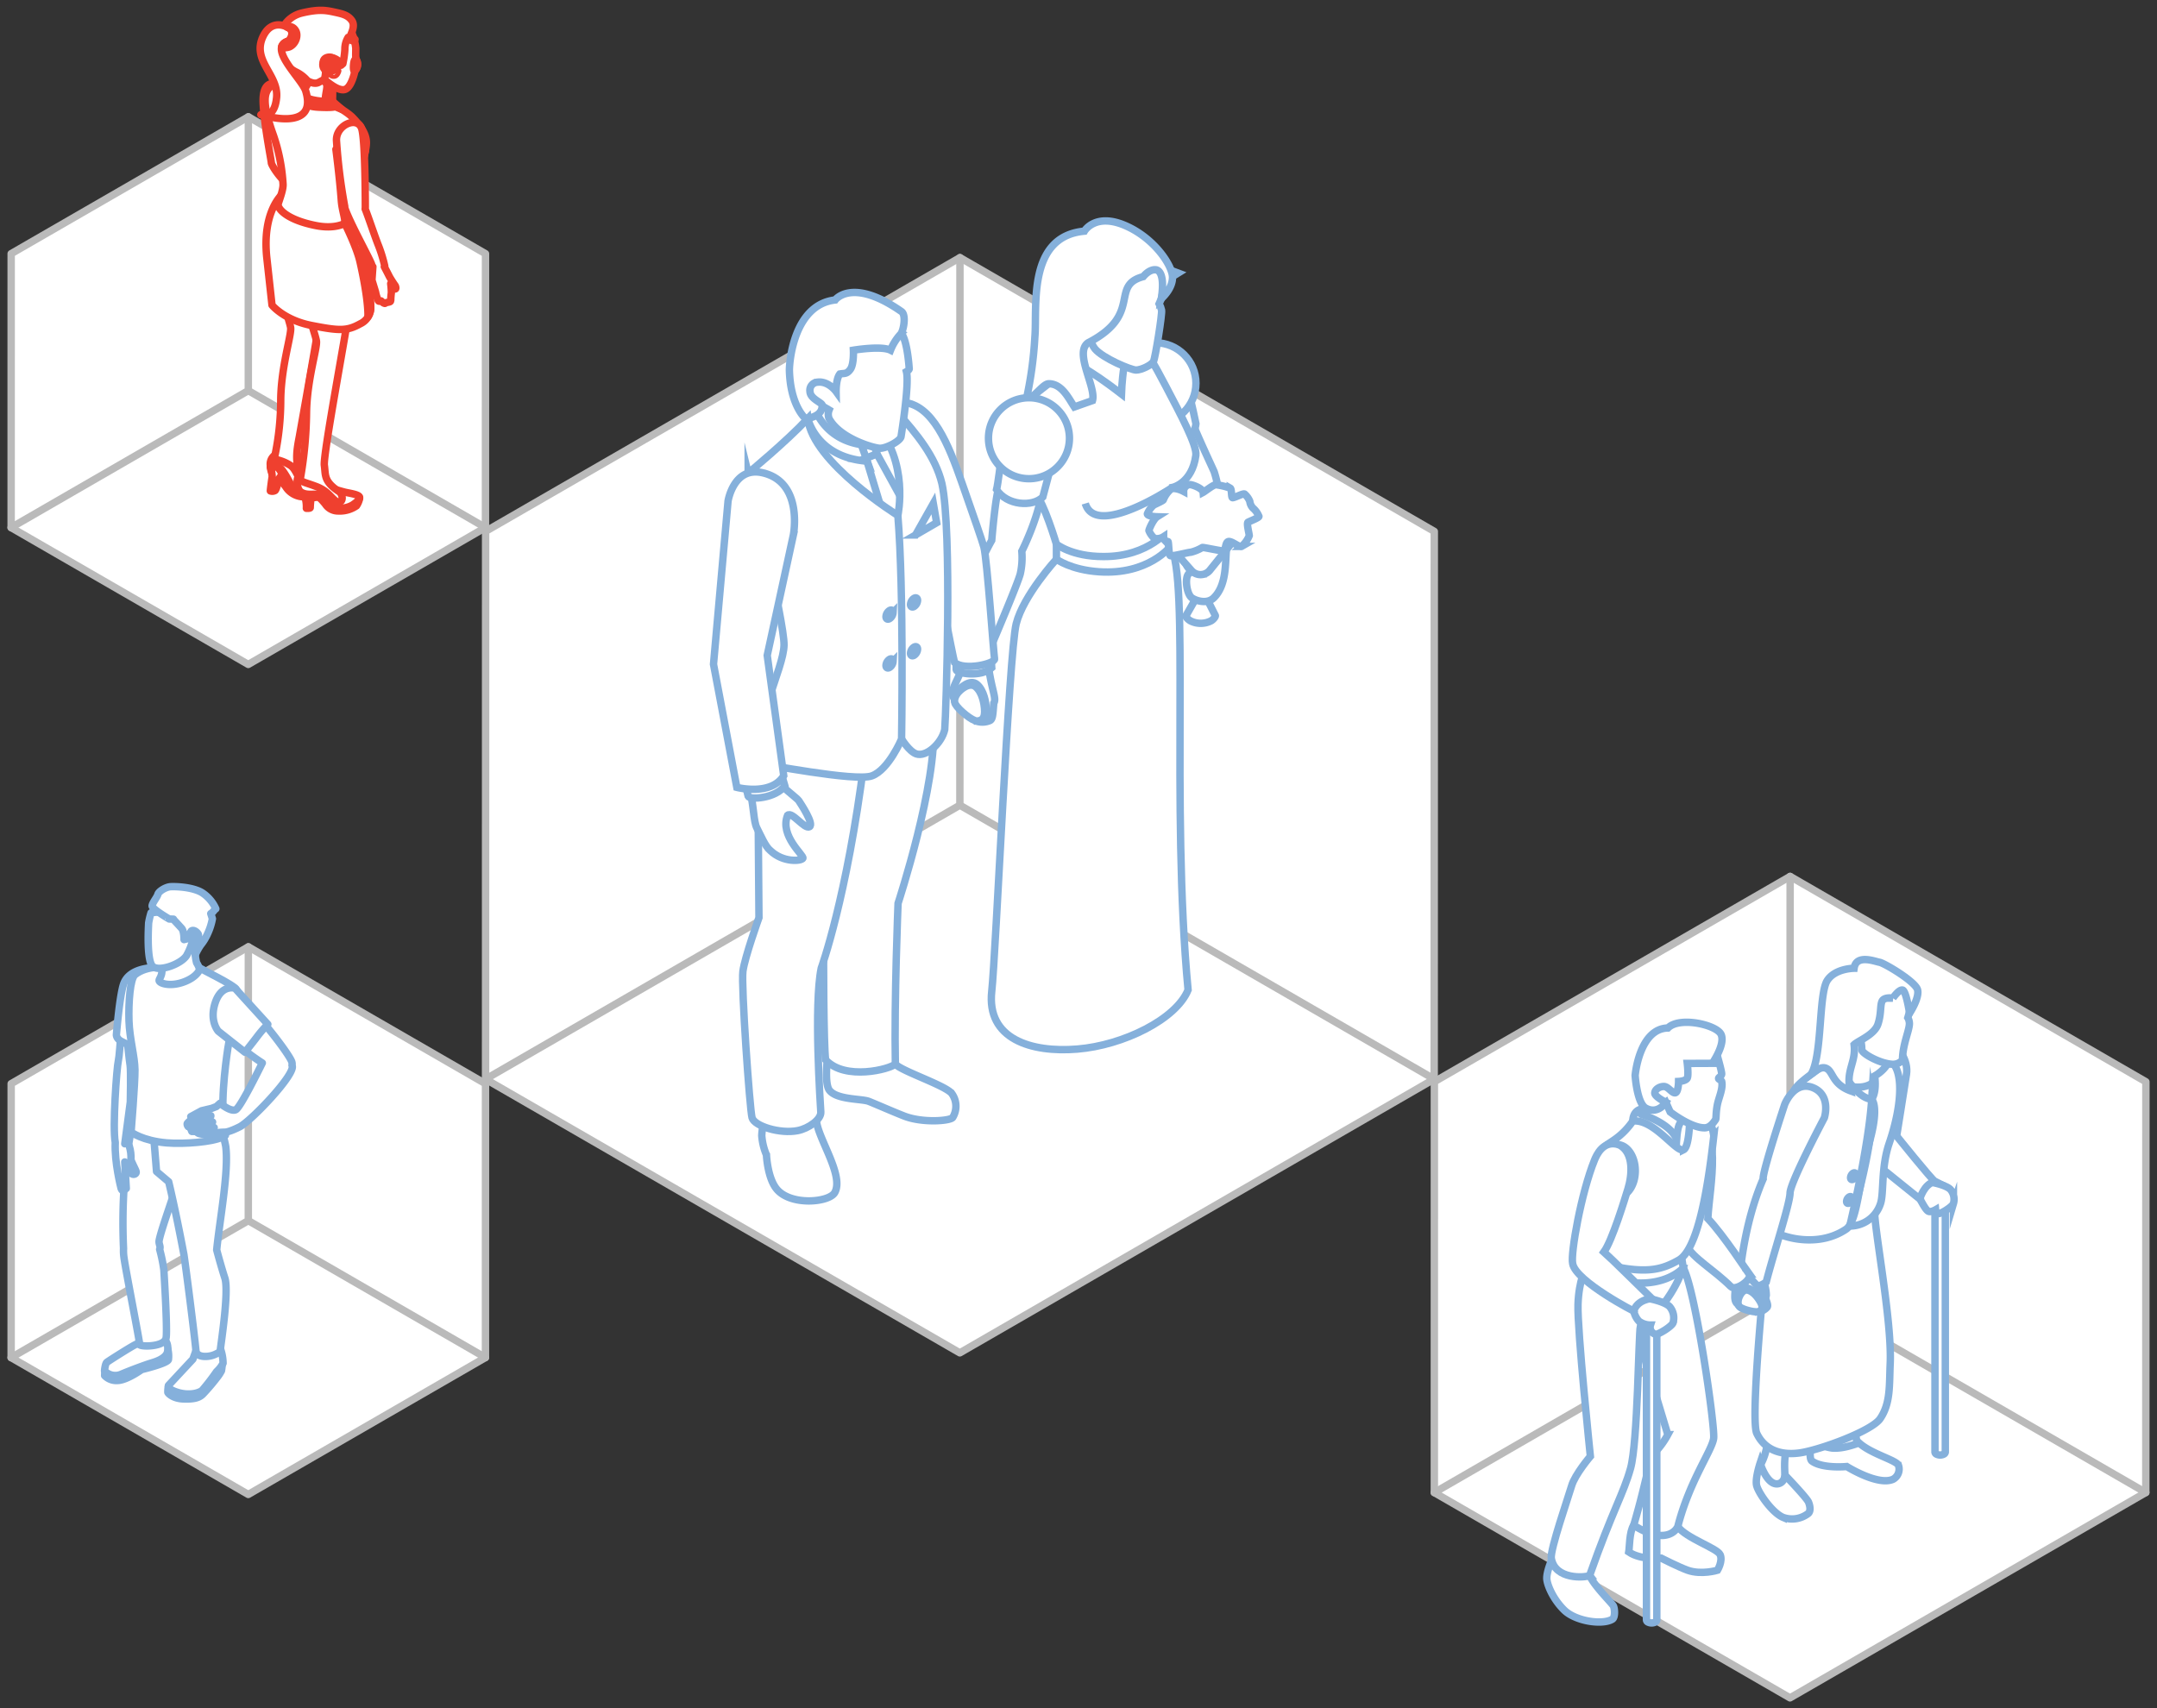<svg xmlns="http://www.w3.org/2000/svg" viewBox="0 0 582 461" style="enable-background:new 0 0 582 461" xml:space="preserve"><rect x="0" y="0" width="582" height="461" fill="#333333" stroke="none"/><path style="fill:#fff;stroke:#bababa;stroke-width:2;stroke-linecap:round;stroke-linejoin:round" d="m83.872 378.711.014-147.821 127.985-73.856 127.985 73.881-.03 147.8-127.991 73.884-127.979-73.863" transform="translate(47.144 -87.504)"/><path style="fill:none;stroke:#bababa;stroke-width:2;stroke-linecap:round;stroke-linejoin:round" d="M129.627 149.653 1.635 223.585M257.605 223.567l-127.978-73.914M129.627 149.653l.023-147.77" transform="translate(129.365 67.647)"/><path style="fill:#fff;stroke:#bababa;stroke-width:2;stroke-linecap:round;stroke-linejoin:round" d="m83.868 323.292.011-110.866 95.989-55.392 95.989 55.411-.022 110.852-96 55.411-95.983-55.4" transform="translate(303.144 79.496)"/><path style="fill:none;stroke:#bababa;stroke-width:2;stroke-linecap:round;stroke-linejoin:round" d="M97.629 112.71 1.635 168.159M193.612 168.145 97.629 112.71M97.629 112.71l.017-110.827" transform="translate(385.365 234.647)"/><g><path style="fill:#fff;stroke:#bababa;stroke-width:2;stroke-linecap:round;stroke-linejoin:round" d="m83.864 267.872.007-73.911 63.993-36.928 63.992 36.94-.015 73.9-64 36.941-63.985-36.931" transform="translate(-80.856 98.496)"/><path style="fill:none;stroke:#bababa;stroke-width:2;stroke-linecap:round;stroke-linejoin:round" d="M65.631 75.768 1.635 112.734M129.62 112.725 65.631 75.768M65.631 75.768l.011-73.885" transform="translate(1.365 253.647)"/></g><g><path style="fill:#fff;stroke:#bababa;stroke-width:2;stroke-linecap:round;stroke-linejoin:round" d="m83.864 267.872.007-73.911 63.993-36.928 63.992 36.94-.015 73.9-64 36.941-63.985-36.931" transform="translate(-80.856 -125.504)"/><path style="fill:none;stroke:#bababa;stroke-width:2;stroke-linecap:round;stroke-linejoin:round" d="M65.631 75.768 1.635 112.734M129.62 112.725 65.631 75.768M65.631 75.768l.011-73.885" transform="translate(1.365 29.647)"/></g><g><path style="fill:#fff;stroke:#85b0db;stroke-width:2;stroke-miterlimit:10" d="M134.122 102.609h-1.693s-3.211 5.664-3.272 5.74c-.169.373.454 1.049 1.157 1.454a6.152 6.152 0 0 0 5.562 0c.7-.405 1.282-1.2 1.154-1.454l-2.908-5.74z" transform="translate(190.882 57.75)"/><path style="fill:#fff;stroke:#85b0db;stroke-width:2;stroke-miterlimit:10" d="m123.72 64.703 4.706 9.088a33.621 33.621 0 0 0 0 3.36c.079 2.1 5.574 13.2 5.574 13.2s-3.56.693-4.741 3.016c-.787 1.565 1.684 3.261 1.684 3.261s-1.262-.154-1.594 1.571.253 4.613 1.343 5.393 4.108 1.772 5.923 0c3.421-3.33 3.105-9.165 3.405-12.88.148-1.9-.551-4.551-1.09-8.185-.676-4.49-.676-8.135-2.188-12.911-.309-.787-3.36-7.168-5.8-13.016-.839.05-7.222 8.103-7.222 8.103z" transform="translate(190.882 57.75)"/><path style="fill:#fff;stroke:#85b0db;stroke-width:2;stroke-miterlimit:10" d="M130.522 50.813s1.136 4.9 1.282 5.787c-.542 5.653-8.747 6.084-8.747 6.084l-3.124-6.2 10.589-5.671zM115.991 38.202v9.962l-3.028 3.022h-11.177l-5.039-7.225.93-14.45 18.314 8.691z" transform="translate(190.882 57.75)"/><path style="fill:#fff;stroke:#85b0db;stroke-width:2;stroke-miterlimit:10" d="M131.804 45.679c.001 6.03-4.887 10.92-10.917 10.921h-.003c-6.034 0-6.576-4.292-6.576-10.327s.542-11.521 6.576-11.521c6.032.001 10.921 4.892 10.92 10.924v.003zM94.166 93.156s-8.922 9.747-10.859 17.439-5.53 89.614-6.593 99.142c-1.454 12.937 10.626 16.638 23.065 15.633s26.712-8.071 29.906-15.965c-4.7-49.744.507-112.091-4.79-119.649-1.989-2.94-30.729 3.4-30.729 3.4z" transform="translate(190.882 57.75)"/><path style="fill:#fff;stroke:#85b0db;stroke-width:2;stroke-miterlimit:10" d="M94.161 89.103v4.053s3.814 2.89 11.533 3.406c13.274.88 19.2-6.807 19.2-6.807l-.079-4.965-30.654 4.313z" transform="translate(190.882 57.75)"/><path style="fill:#fff;stroke:#85b0db;stroke-width:2;stroke-miterlimit:10" d="M88.515 75.638c2.182 1.885 5.647 13.465 5.647 13.465s4.138 3.374 12.666 3.342c12.52.082 17.983-7.655 17.983-7.655.251-4.435.67-11 .67-11s5.294-1.1 6.3-8.654c.355-2.716-4.161-11.107-8.065-18.57-3.147-6.008-5.7-10.7-8.068-11.763-3.444-1.008-3.948 13.779-3.948 13.779s-11.617-9.059-13.106-7.9-12.689 9.919-12.689 9.919.425 23.152 2.61 25.037z" transform="translate(190.882 57.75)"/><path style="fill:#fff;stroke:#85b0db;stroke-width:2;stroke-miterlimit:10" d="m122.457 22.877-.588 1.34c.297.546.52 1.129.661 1.734.216.964-1.669 12.783-2.171 13.811s-3.3 2.351-4.708 2.351-9.058-3.236-11.107-5.736c-2.334-2.838-3.094-12.92-3.094-12.92l10.172-13.275 12.1 4.537c-.001 0-.829 7.158-1.265 8.158z" transform="translate(190.882 57.75)"/><path style="fill:#fff;stroke:#85b0db;stroke-width:2;stroke-miterlimit:10" d="M117.585 16.904c-9.155 2.439-.021 10.19-14.868 17.847-3.867 2.628 2.241 12.066 1.171 15.6l-4.892 1.722c-1.512-2.27-3.336-6.238-6.865-6.259-1.474-.012-3.042 2.687-6.221 4.787a104.485 104.485 0 0 0 2.436-17.4c.673-7.981-2.182-27.136 13.36-28.567 0 0 3.007-5.216 11.512-1.294 7.733 3.564 12.267 10.79 12.267 13.73s-2.436 5.21-3.024 5.8c1.262-8.153-1.6-7.818-1.6-7.818s-1.513-.248-3.276 1.852zM78.682 73.707c-1.005 2.436-1.972 14.368-1.972 14.368s-3.284 5.714-4.111 9.327c-.519 1.512 4.2 18.651 4.2 18.651s6.841-16.049 7.6-18.9c.459-2.009.599-4.078.417-6.131 0 0 4.289-8.491 5.3-15.464-.173-1.513-10.423-4.287-11.434-1.851z" transform="translate(190.882 57.75)"/><path style="fill:#fff;stroke:#85b0db;stroke-width:2;stroke-miterlimit:10" d="M79.146 66.687s-.755 6.195-1.136 7.7c2.774 4.286 9.706 4.773 12.48 2l2.27-8.569-13.614-1.131z" transform="translate(190.882 57.75)"/><path style="fill:#fff;stroke:#85b0db;stroke-width:2;stroke-miterlimit:10" d="M97.675 60.516c-.001 6.034-4.892 10.924-10.926 10.924-6.031-.004-10.918-4.893-10.92-10.924-.001-6.032 4.888-10.922 10.92-10.924 6.032-.002 10.924 4.886 10.926 10.918v.006zM28.861 48.583v7.731l5.375 5.794 11.846 1.888 1.275-14.744-18.496-.669zM50.701 229.4c1.308 1.78 13.289 5.679 15.195 7.914a5.829 5.829 0 0 1 .265 6.541c-.758.921-8.147 1.512-13.1-.422-2.975-1.16-7.587-3.191-9.5-3.948-1.913-.757-8.651-.379-10.67-3.024-1.513-2.082-.334-10.09-.334-10.09s16.839 1.248 18.144 3.029z" transform="translate(190.882 57.75)"/><path style="fill:#fff;stroke:#85b0db;stroke-width:2;stroke-miterlimit:10" d="M60.955 137.645c1.174 15.8-9.522 48.39-9.522 48.39s-1.063 26.058-.731 43.363c-1.364 1.387-13.6 4.58-18.822-1.133-1.034-8.916-.332-82.417-.332-82.417s28.233-10.048 29.407-8.203zM27.092 55.221c-.408 1.614-.819 3.214-.819 3.214l3.089 7.94 22.374 18.15 4.726-9.516-3.788-12.541s-3.9-10.968-5.667-9.956c2.649 7.879-3.805 9.924-3.805 9.924s-7.346 3.56-16.11-7.215z" transform="translate(190.882 57.75)"/><path style="fill:#fff;stroke:#85b0db;stroke-width:2;stroke-miterlimit:10" d="m42.806 65.891 5.082 16.805 4.063 1.389 2.072-4.245-8.308-15.137-2.909 1.188z" transform="translate(190.882 57.75)"/><path style="fill:#fff;stroke:#85b0db;stroke-width:2;stroke-miterlimit:10" d="m27.091 55.225 2.066-2.331s2.765 8.741 14.044 9.546a14.3 14.3 0 0 0-.352 4.251c-13.487-1.094-15.758-11.466-15.758-11.466z" transform="translate(190.882 57.75)"/><path style="fill:#fff;stroke:#85b0db;stroke-width:2;stroke-miterlimit:10" d="m42.807 65.892 2.908-1.188-.777-2.6-3.252.612 1.121 3.176zM68.603 122.519c-.967 3.744-3.954 6.477-1.535 8.942.484.268.44-.283 1.958-1.11 1.92.5 3.971-1.145 4.8 3.768.047.323-1.433 2.41-1.265 2.736a5.103 5.103 0 0 0 3.689-.166c.76-.425.76-1.687 1.014-4.7.816-1.273-.632-3.6-1.512-10.405-.466-.169-6.992.451-7.149.935z" transform="translate(190.882 57.75)"/><path style="fill:#fff;stroke:#85b0db;stroke-width:2;stroke-miterlimit:10" d="M67.966 128.256s2.817-2.96 4.764-1.3 2.386 5.026 2.48 6.093c.306 3.033-.865 3.575-2.133 3.642s-5.195-3.109-6.151-4.8c-.957-1.691 1.04-3.635 1.04-3.635z" transform="translate(190.882 57.75)"/><path style="fill:#fff;stroke:#85b0db;stroke-width:2;stroke-miterlimit:10" d="M67.901 128.853s2.657-2.8 4.5-1.235 2.264 4.761 2.346 5.769c.294 2.873-.825 3.383-2.013 3.444-1.188.061-4.927-2.94-5.821-4.537-.894-1.597.988-3.441.988-3.441zM76.52 119.582l.19 2.882c-2.861 2.649-9.409 1.559-9.595.548l-.05-3.954 9.455.524z" transform="translate(190.882 57.75)"/><path style="fill:#fff;stroke:#85b0db;stroke-width:2;stroke-miterlimit:10" d="M52.517 50.813c8.26.393 12.587 11.556 16.171 21.8 3.264 9.339 5.472 15.647 5.9 17.273.88 3.4 2.625 28.887 2.882 30.164s-8.152 3.316-10.8.973c-.53-1.911-4.822-24.214-4.822-24.214L48.177 57.234s2.414-6.421 4.34-6.421z" transform="translate(190.882 57.75)"/><path style="fill:#fff;stroke:#85b0db;stroke-width:2;stroke-miterlimit:10" d="M45.116 56.48c9.449 10.338 6.264 24.872 6.264 24.872l-2.13 4.624 1.541 53.562 1.591 2.142s2.06 3.4 3.986 4.036c2.681.874 6.774-2.774 7.654-6.556.37-4.779 2.016-53.815-.758-66.42-1.765-7.308-6.8-13.36-11.844-19.027-1.844-2.717-7.563 2.138-6.304 2.767z" transform="translate(190.882 57.75)"/><path style="fill:#fff;stroke:#85b0db;stroke-width:2;stroke-miterlimit:10" d="M52.307 32.165c1.693 2.136 2.136 9.633 2.136 9.633s0 .315-.754.758c.816 3.214-1.256 16.32-1.454 17.521s-4.03 3.211-5.732 3.15-10.774-2.649-13.674-8a3.121 3.121 0 0 1 0-2.331l-2.9-1.7-4.91-2.768 1.763-10.216 6.993-7.18 12.794-4.411c-.001 0 4.923 5.104 5.738 5.544z" transform="translate(190.882 57.75)"/><path style="fill:#fff;stroke:#85b0db;stroke-width:2;stroke-miterlimit:10" d="M52.138 32.406a13.944 13.944 0 0 0-2.736 4.35c-2.52-1.259-10.023 0-10.023 0s.192 3.782-.822 5.169-1.632 1.005-2.829 1.259c-1.072 1.32-1.011 4.726-1.011 4.726s-2.075-2.9-5.041-2.52a2.183 2.183 0 0 0-2.01 2.52c.055 1.955 3.214 2.963 3.272 3.654.253 3.342-4.473 3.657-4.473 3.657s-4.1-3.4-4.35-13.045c-.011-2.331 1.2-17.707 12.351-18.972 0 0 4.534-6.221 17.928 3.156 1.293.991.504 5.166-.256 6.046zM29.403 244.715c.463 4.854 7.523 14.849 4.942 19.385-1.512 2.649-11.7 3.616-15.568-.839-2.587-2.987-2.855-9.327-2.855-9.327a16.301 16.301 0 0 1-1.265-5.21 17.2 17.2 0 0 1 .931-4.872s12.675.125 13.815.863z" transform="translate(190.882 57.75)"/><path style="fill:#fff;stroke:#85b0db;stroke-width:2;stroke-miterlimit:10" d="m13.569 147.563.332 42.346s-3.826 10.63-4.33 14.458 1.836 37.25 2.465 39.52 7.5 4.417 12.287 3.494c2.975-.571 6.387-3.027 6.265-5.02s-1.935-28.928.116-38.838c0 0 6.891-18.823 11.6-55.96H13.569z" transform="translate(190.882 57.75)"/><path style="fill:#fff;stroke:#85b0db;stroke-width:2;stroke-miterlimit:10" d="M10.988 69.927s10.18-8.4 16.1-14.706c1.266 11.848 24.291 26.135 24.291 26.135 1.678 20.376 1 60.327 1 60.327s-3.488 8.319-8.024 9.959-29.49-3.4-30.623-3.278c-1.387-10.839 6.806-25.586 6.932-32.011s-9.676-46.426-9.676-46.426zM18.692 151.966c.02 1.874 5.425 5.548 5.944 6.352s4.246 6.364 2.882 7.057c-1.364.693-4.708-4.219-5.9-3.089-2.206 5.548 4.49 10.8 4.137 11.577s-5.341 1.279-8.822-2.1c-1.305-1.026-2.561-4.056-3.572-6.011s-.694-5.609-2.369-12.722c.387-.156 7.679-2.941 7.7-1.064z" transform="translate(190.882 57.75)"/><path style="fill:#fff;stroke:#85b0db;stroke-width:2;stroke-miterlimit:10" d="m19.994 151.319.88 2.966c-2.349 3.447-9.449 3.864-9.886 2.856-.172-.728-.988-4.111-.988-4.111l9.994-1.711z" transform="translate(190.882 57.75)"/><path style="fill:#fff;stroke:#85b0db;stroke-width:2;stroke-miterlimit:10" d="M14.869 69.839c-7.821-1.777-9.312 7.652-9.312 7.652l-3.921 44.02 6.291 33.232s9.257 2.4 12.657-3.15l-4.455-32.477 7.06-32.515c-.001 0 2.767-14.241-8.32-16.762zM56.142 86.632l4.8-8.51.907 5.2-5.707 3.31zM50.083 107.562a2.111 2.111 0 0 1-.956 1.655c-.525.3-.956.058-.956-.551a2.109 2.109 0 0 1 .956-1.652c.528-.306.956-.058.956.548zM50.083 120.738a2.109 2.109 0 0 1-.956 1.652c-.525.306-.956.058-.956-.548a2.12 2.12 0 0 1 .956-1.655c.528-.308.956-.064.956.551zM56.698 104.276a2.126 2.126 0 0 1-.95 1.655c-.527.306-.956.058-.956-.548a2.121 2.121 0 0 1 .956-1.661c.521-.303.95-.055.95.554zM56.698 117.446a2.122 2.122 0 0 1-.95 1.655c-.527.306-.956.055-.956-.554a2.104 2.104 0 0 1 .956-1.652c.521-.306.95-.058.95.551zM101.956 78.124c2.826 9.484 23.525-4.333 23.525-4.333" transform="translate(190.882 57.75)"/><path style="fill:#fff;stroke:#85b0db;stroke-width:2;stroke-miterlimit:10" d="M18.424 25.074c1.128-1.4 7.878-9.761 7.878-9.761l-21.762-.51s8.158 9.356 9 10.271a3.247 3.247 0 0 0 4.884 0z" transform="translate(307.948 128.898)"/><path style="fill:#fff;stroke:#85b0db;stroke-width:2;stroke-miterlimit:10" d="M24.341 16.787c-4.8 2.771-12.578 2.771-17.38 0s-4.8-7.264 0-10.032 12.581-2.774 17.38 0 4.802 7.264 0 10.032z" transform="translate(307.948 128.898)"/><path style="fill:#fff;stroke:#85b0db;stroke-width:2;stroke-miterlimit:10" d="M31.731 10.461a5.725 5.725 0 0 0-1.594-2.223 3.15 3.15 0 0 1-.862-1.836 5.144 5.144 0 0 0-1.413-1.97c-.408-.236-2.64.988-3.217.988-.44 0-.184-2.3-.65-2.57a17.605 17.605 0 0 0-3.907-.935c-.661 0-2.96 1.83-3.4 2.063-.088-1.029-2.8-2.1-3.648-2.1a1.822 1.822 0 0 0-1.617 1.847c-1.329-.7-2.809-.988-3.409-.638a7.4 7.4 0 0 0-2.066 2.888c0 .248-2.1 1.139-2.6 1.428a6.142 6.142 0 0 0-1.71 2.383c0 .405 1.154.734 2.628.775-1 .632-2.209 3.383-2.209 3.735.32.811.833 1.532 1.495 2.1.851.18 1.738.014 2.465-.463a1.317 1.317 0 0 0 1.171 1.326c.245 0 .166 3.523.638 3.794.472.271 4.869-.918 5.536-.918a11.653 11.653 0 0 0 3.106-1.276c.19-.111 4.712.906 5.557.906s.542-2.2 1.422-2.5 3 1.646 3.6 1.3a7.572 7.572 0 0 0 2.078-2.9c0-.49-.787-3.371-.326-3.636s2.932-1.192 2.932-1.568z" transform="translate(307.948 128.898)"/></g><g><path style="fill:#fff;stroke:#85b0db;stroke-width:2;stroke-miterlimit:10" d="M9.509 131.569a15.493 15.493 0 0 1-1.849 6.619l.539 4.338 1.849 3.381h3.368l.84-4.869s-.512-5.166.662-7.637c.659-1.382-5.712-2.463-5.409-1.832zM42.668 28.424v4.432l-3.013 8.643-8.3 2.062-4.42-8.213 1.806-8.576 4.207-7.185 7.663 1.806 2.057 7.031z" transform="translate(467.383 257.08)"/><path style="fill:#fff;stroke:#85b0db;stroke-width:2;stroke-miterlimit:10" d="M38.842 34.194s-1.994 3.335-8.12 1.655c-.966 1.68 5.886 8.615 5.886 8.615l4.148-1.585-1.914-8.685zM33.034 128.838l.881 4.565-4.331 1.445-4.865.343-2.106-2.2.423-3.547 9.998-.606z" transform="translate(467.383 257.08)"/><path style="fill:#fff;stroke:#85b0db;stroke-width:2;stroke-miterlimit:10" d="M26.939 133.708c2.766.242 5.862-.894 7.3-1.377 3.337 3.028 10.188 4.652 10.64 6.095a3.127 3.127 0 0 1-1.443 3.694c-4.056 1.895-12.53-3.424-12.53-3.424s-6.5.63-9.381-1.469c-1.1-.8 0-5.655 0-5.655a12.775 12.775 0 0 0 5.414 2.136z" transform="translate(467.383 257.08)"/><path style="fill:#fff;stroke:#85b0db;stroke-width:2;stroke-miterlimit:10" d="M38.431 69.266c-.31 4.45 4.737 29.935 4.194 41.718-.262 5.822.138 10.6-2.7 14.788-2.285 3.366-16.472 8.532-21.762 9.257s-9.5-.964-11.539-5.29 3.245-56.023 3.845-57.585 28.271-7.331 27.962-2.888zM54.711 65.847v68.937a.7.7 0 0 0 .407.574c.62.312 1.351.312 1.971 0a.695.695 0 0 0 .409-.574V65.847h-2.787z" transform="translate(467.383 257.08)"/><path style="fill:#fff;stroke:#85b0db;stroke-width:2;stroke-miterlimit:10" d="M50.947 64.127s-.417 2.142 0 2.879 1.292 2.421 1.957 2.79 1.981-.4 1.981-.4c.041.43.287.813.661 1.028.586.256 3.851-1.837 4.144-2.679a4.086 4.086 0 0 0-.809-3.812c-1.1-1.141-4.483-1.812-4.483-1.812l-1.862-.869-2.97 1.69 1.381 1.185z" transform="translate(467.383 257.08)"/><path style="fill:#fff;stroke:#85b0db;stroke-width:2;stroke-miterlimit:10" d="M44.611 25.747s3 3.205 2.407 7.11-2.646 16.637-2.646 16.637 9.5 11.847 10.34 12.264c-3 .658-4.089 4.745-4.089 4.745l-12.171-9.8 6.159-30.956z" transform="translate(467.383 257.08)"/><path style="fill:#fff;stroke:#85b0db;stroke-width:2;stroke-miterlimit:10" d="M37.638 39.575c1.474-2.225.793-6.285.793-6.285a9.98 9.98 0 0 0 4.016-4.146c3.789 2.074 3.606 11.506-.089 22.327-2.239 6.557-1.389 13.378-2.342 16.264a8.7 8.7 0 0 1-8.456 6.06l-5.094-7.861S36.164 41.8 37.638 39.575z" transform="translate(467.383 257.08)"/><path style="fill:#fff;stroke:#85b0db;stroke-width:2;stroke-miterlimit:10" d="M26.466 28.393c-.881 2.285-10.243 6.772-10.293 10.254S7.853 70.38 8.334 72.889s13.195 8.043 22.482 1.7c3.03-2.291 3.335-12.621 6.4-24.158 1.608-6.047 1.48-9.5.421-10.854-5.739-.423-10.29-13.467-11.171-11.184zM2.664 88.7a17.993 17.993 0 0 0-1.032 4.144c-.05 1.529 5.717 2.375 5.717 2.375s1.777-1.769 1.847-2.763a10.454 10.454 0 0 0-.669-3.515L2.664 88.7z" transform="translate(467.383 257.08)"/><path style="fill:#fff;stroke:#85b0db;stroke-width:2;stroke-miterlimit:10" d="M21.773 36.45c-5.044-2.041-7.6 4.491-7.6 4.491S8.058 59.382 8.359 61.079c-5.6 12.92-6.429 27.609-6.429 27.609s3.56 3.077 7.251.2c1.938-7.552 6.388-21.11 6.427-24.005s9.257-20.3 9.257-20.3 1.949-6.088-3.092-8.133zM47.813 16.089l-.435 1.484c.283.494.433 1.053.435 1.622-.047 1.928-1.851 5.668-1.876 9.826a3.408 3.408 0 0 1-2.724 1.117c-3.379-.184-8.1-2.848-8.25-3.88a10.166 10.166 0 0 0-.811-4.115l-1.2-9.438 6.018-6 7.564.2 1.748 6.522-.469 2.662z" transform="translate(467.383 257.08)"/><path style="fill:#fff;stroke:#85b0db;stroke-width:2;stroke-miterlimit:10" d="M43.349 12.286s-2.285-.361-2.887.78-.178 3.368-1.139 6.254-5.408 4.51-6.433 5.527c.6 4.811-2.341 6.974-1.02 12.443-4.689-1.744-4.627-4.869-6.194-5.89-1.567-1.021-3.185.6-4.388 1.445 3.069-5.052 1.983-21.76 4.388-25.365 2.169-3.253 7.213-3.249 7.213-3.249.543-3.847 5.529-1.864 6.854-1.624s9.738 5.23 10.278 7.455-2.165 6.311-2.165 6.311-.9-5.954-1.864-6.252-2.643 2.165-2.643 2.165zM37.638 39.575c1.562 9.374-5.921 34.222-5.921 34.222s5.114-21.374 5.921-34.222zM32.274 66.35a1.57 1.57 0 0 1-.706 1.224c-.392.225-.708.043-.708-.411.027-.497.29-.95.708-1.22.388-.227.706-.043.706.407zM33.34 59.935a1.567 1.567 0 0 1-.7 1.222c-.392.227-.706.045-.706-.4a1.56 1.56 0 0 1 .706-1.226c.382-.23.7-.046.7.404zM14.256 141.038s-.167 1.913-1.744 2.285c-3.065.72-4.988-5.529-4.988-5.529s-1.321 3.965-.962 5.89 4.179 7.49 7.182 8.747a7.17 7.17 0 0 0 6.763-1.057c.7-.613.547-1.905.093-3.055s-6.344-7.281-6.344-7.281z" transform="translate(467.383 257.08)"/><g><path style="fill:#fff;stroke:#85b0db;stroke-width:2;stroke-miterlimit:10" d="m28.723 25.244-1.36.179-.869.84.57 1.234c.54.225 1.095.416 1.659.572a18.99 18.99 0 0 1 1.073-1.806l-1.073-1.019z" transform="translate(415.722 274.005)"/><path style="fill:#fff;stroke:#85b0db;stroke-width:2;stroke-miterlimit:10" d="M28.488 23.618s1.358 2.842-2.2 4.33c-1.416.456 11.048 9.711 11.048 9.711s4.274-.5 4.274-.76.9-7.6.9-7.6l-5.71-6.068-8.312.387zM36.983 137.979c2.225 3.125 10.637 5.833 11.42 7.575s-.72 4.206-.72 4.206-4.328 1.321-8.054 0c-2.338-.83-7.1-3.249-7.1-3.249s-5.41.6-8.774-1.678c.208-1.129.12-5.412 1.323-7.213s10.64.539 11.905.359z" transform="translate(415.722 274.005)"/><path style="fill:#fff;stroke:#85b0db;stroke-width:2;stroke-miterlimit:10" d="m25.641 84.602 8.644 28.569a21.925 21.925 0 0 1-3.195 4.493c-2.161 2.5-2.165 6.848-6.01 19.956 7.333 4.687 10.893 2.433 11.9.359 3.123-12.262 9.275-20.581 9.678-23.828s-4.869-39.887-8.206-45.992c-3.034-.508-12.811 16.443-12.811 16.443zM13.187 151.178c1.313 2.91 6.062 7.477 6.423 8.231s.514 3.086-.3 3.573c-2.706 1.626-9.917.543-12.984-2.464s-4.652-6.947-4.691-8.534c-.037-1.635 1.022-4.689 2.285-6.914s8.584 5.233 9.267 6.108z" transform="translate(415.722 274.005)"/><path style="fill:#fff;stroke:#85b0db;stroke-width:2;stroke-miterlimit:10" d="M12.843 65.98c-.795 2.493-2.565 5.457-2.79 12.1s3.337 40.936 3.337 40.936-4.148 4.875-5.048 7.936-5.81 17.19-5.5 19.562c.96 5.892 9.153 5.273 10.346 4.667 6.243-17.735 9.1-21.944 11.052-28.947s2.163-36.246 2.644-38.352c8.415-5.8 11.57-15.721 11.57-15.721s-25.091-4.185-25.611-2.181z" transform="translate(415.722 274.005)"/><path style="fill:#fff;stroke:#85b0db;stroke-width:2;stroke-miterlimit:10" d="m15.282 62.483-2.435 2.976s-.679 3.676 6.493 5.678c13.312 3.725 19.114-2.978 19.114-2.978l-.809-5.135-22.363-.541zM24.841 28.542s-.18-3.748 3.882-3.3c-2.4.993-2.169 1.4-.871 1.711 3.007 1.036 6.648 2.939 8.287 5.471.71 1.1 1.531 3.187 1.05 3.907-2.943 3.127-12.348-7.789-12.348-7.789zM39.077 35.667a8.747 8.747 0 0 1-.493-6.483c.98-2.7 1.7-2.469 1.7-2.469l2.227 1.827-1.954 7.125h-1.48zM51.882 70.431c-.161.138.481 1.42.493 1.476.512 2.662-.958 5.478 1.313 6.316.386.019.2-.312.906-1.294 1.366-.264 2.177-1.917 4.173.947.128.19-.188 1.959.021 2.114a3.56 3.56 0 0 0 2.289-1.216c.349-.5-.027-1.3-.77-3.279.138-1.057-3.472-3.54-4.6-5.9a13.726 13.726 0 0 1-.741-1.115l-3.084 1.951z" transform="translate(415.722 274.005)"/><path style="fill:#fff;stroke:#85b0db;stroke-width:2;stroke-miterlimit:10" d="M56.223 69.831c-.3-.4-6.869-10.495-11.135-14.974.466-8.91 4.423-25.421-4.722-28.515-1.354 0-2.636 2.318-3.05 3.308-1.942 5.057.031 29.71 2.047 32.463 1.544 3.323 7.372 6.559 11.911 11.079 1.345 1.39 5.917-2.028 4.949-3.361zM53.296 75.919s.9-2.72 2.625-2.258 3.024 2.469 3.4 3.119c1.106 1.829.526 2.524-.254 2.943s-4.235-.4-5.342-1.185-.429-2.619-.429-2.619z" transform="translate(415.722 274.005)"/><path style="fill:#fff;stroke:#85b0db;stroke-width:2;stroke-miterlimit:10" d="M53.432 76.316s.846-2.572 2.483-2.132 2.863 2.334 3.22 2.949c1.048 1.728.5 2.388-.244 2.784s-4-.382-5.055-1.119-.404-2.482-.404-2.482zM38.543 36.274c-1.922.962-8-8.417-13.7-7.731-3.005 4.363-6.206 5.668-7.3 6.635s-4.452 5.934-2.9 11.193c2.227 3.711 1.059 9.812.588 12.14l-.9 4.454s.126 3.74 5.35 4.8c9.436 1.928 13.226.733 17.521-1.682 4.706-2.644 7.577-16.356 9.49-33.532a13.38 13.38 0 0 0-4.648-8.543l-1.8.479s.225 10.823-1.701 11.787z" transform="translate(415.722 274.005)"/><path style="fill:#fff;stroke:#85b0db;stroke-width:2;stroke-miterlimit:10" d="M25.51 41.971c0 3.9-2.182 7.061-4.869 7.061s-4.871-3.162-4.871-7.061 2.182-7.063 4.871-7.063 4.869 3.158 4.869 7.063zM47.172 9.288s1.773 6.012 1.643 6.617-.735.778-.819 1.082.561.392.819.823c.452 1.82-.722 4.254-1.125 6.142-.487 2.289-.3 3.895-.518 4.2-.4.551-1.385 2.161-2.859 2.208-3.717.126-9.391-4.285-9.391-4.285l-1.162-2.594s-1.86 1.459-3.418-1.992a21.199 21.199 0 0 1-1-4.239l4.458-6.532 9.213-4.588 4.159 3.158z" transform="translate(415.722 274.005)"/><path style="fill:#fff;stroke:#85b0db;stroke-width:2;stroke-miterlimit:10" d="m46.297 12.956-6.761.029s.39 3.154 0 3.967-2.345.9-2.345.9-.027 2.914-.9 3.065-1.895-1.713-3.067-1.713-2.423.78-2.458 1.773 2.995 2.5 2.995 2.5-2.07 3.389-5.4 1.585c-2.415-1.3-2.887-8.838-2.887-8.838s1.083-12.621 8.838-12.8c3.065-3.154 13.075-.9 14.336 1.713s-2.351 7.819-2.351 7.819zM28.529 78.295v84.883a.69.69 0 0 0 .407.57 2.18 2.18 0 0 0 1.971 0 .7.7 0 0 0 .411-.57V78.295h-2.789z" transform="translate(415.722 274.005)"/><path style="fill:#fff;stroke:#85b0db;stroke-width:2;stroke-miterlimit:10" d="M25.103 79.793a5.727 5.727 0 0 0 1.356 2.724 5.168 5.168 0 0 0 3.154 1.067 1.955 1.955 0 0 0 1.315 2.487c.7.219 4.427-2.107 4.764-3.075a4.7 4.7 0 0 0-.927-4.386c-1.267-1.309-5.16-2.078-5.16-2.078l-2.136-1-3.416 1.94 1.05 2.321z" transform="translate(415.722 274.005)"/><path style="fill:#fff;stroke:#85b0db;stroke-width:2;stroke-miterlimit:10" d="M21.157 34.949c4.084 2.14 3.482 8.231 2.38 11.841-.844 2.755-4.262 14.014-6.491 17.077.995.822 12.92 12.559 12.92 12.559s-3.888.2-4.863 3.37c.778.522-15.711-8-16.489-12.786-.613-2.728 2.326-19.176 5.876-27.91.508-1.251 2.332-5.604 6.667-4.151z" transform="translate(415.722 274.005)"/></g></g><g><path style="fill:#fff;stroke:#85b0db;stroke-width:2;stroke-linecap:round;stroke-linejoin:round" d="M2.536 69.677s-.518-.279-.694.618a10.385 10.385 0 0 0-.18 1.741A4.426 4.426 0 0 0 5.3 73.354c2.477-.131 6.359-2.94 6.359-2.94s6.961-1.65 7.218-2.693a7.912 7.912 0 0 0-.174-2.839l-7.85 1.912-8.317 2.883z" transform="translate(26.57 299.196)"/><path style="fill:#fff;stroke:#85b0db;stroke-width:2;stroke-linecap:round;stroke-linejoin:round" d="M11.292 61.563s-.324 1.8-1.051 2-7.5 4.508-7.975 4.889-.632 2.293-.632 2.293a3.961 3.961 0 0 0 4.516.924c2.731-1.161 6.737-2.615 7.88-2.959s4.394-1.252 4.635-3.325c.241-2.073-.67-2.857-.67-2.857l-6.703-.965z" transform="translate(26.57 299.196)"/><path style="fill:#fff;stroke:#85b0db;stroke-width:2;stroke-linecap:round;stroke-linejoin:round" d="M11.108 63.64c.06-.672-3.764-20.021-4.224-23.437a12.62 12.62 0 0 1-.123-2.426v-.037C5.85 16.997 9.277 3.832 9.277 3.832l5.955 3.022s5.531 1.612 6.317 4.311c.246.864 1.412 2.96.832 5.21-1.234 4.831-5.358 15.78-6 19.137-.2 1.03.485 1.57.127 2.465.503 1.824.881 3.68 1.133 5.555.115 1.832.94 15.343.635 18.156a1.819 1.819 0 0 1-.219.7c-.7 1.232-3.2 1.655-5 1.655-1.118-.005-1.966-.168-1.949-.403zM19.452 74.945l-.592-.049a7.4 7.4 0 0 0-.142 1.68c.1.309 1.438 1.671 4.165 1.764s4.207-.222 5.274-1.28a55.177 55.177 0 0 0 3.82-4.474c.459-.567.861-1.179 1.2-1.825.134-.684.204-1.38.209-2.077l-4.04.641-9.894 5.62z" transform="translate(26.57 299.196)"/><path style="fill:#fff;stroke:#85b0db;stroke-width:2;stroke-linecap:round;stroke-linejoin:round" d="M26.573 64.533c-.008.1-1.1 3.082-1.1 3.082l-6.534 7.017s-.755.95 2.407 1.925 5.792.18 6.629-.525a57.984 57.984 0 0 0 3.905-5.077 8.275 8.275 0 0 0 1.741-2.251 12.16 12.16 0 0 0-.709-3.911c-.237-.491-2.348-.7-2.348-.7l-3.991.44z" transform="translate(26.57 299.196)"/><path style="fill:#fff;stroke:#85b0db;stroke-width:2;stroke-linecap:round;stroke-linejoin:round" d="M26.301 65.32c-.454-4.807-2.672-22.089-3.21-25.691a.038.038 0 0 0 0-.015c-.017-.112-.037-.227-.049-.315a1.257 1.257 0 0 1-.039-.212.07.07 0 0 0-.012-.028.319.319 0 0 0-.012-.073.079.079 0 0 1-.009-.052c-2.276-12.057-4.025-19.2-4.025-19.2l-3.279-2.774-.629-7.755L31.72 1.883s.4.981.89 2.323a33.847 33.847 0 0 1 1.727 5.977c.9 6.657-1.7 20.312-2.439 27.947.578 2.161 1.478 5.37 2.2 7.573 1.181 3.62-1.1 17.945-1.222 19.424a1.17 1.17 0 0 1-.534.737 6.66 6.66 0 0 1-3.545 1.009c-1.273 0-2.379-.419-2.496-1.553z" transform="translate(26.57 299.196)"/><g><path style="fill:#fff;stroke:#85b0db;stroke-width:2;stroke-linecap:round;stroke-linejoin:round" d="M6.384 58.51c-.614-.319-1.925-3.234-1.925-3.234l.412 7.16s-.755.544-.827.641c-.072.097-.482-.309-.56-.586S1.65 55.379 1.895 50.029c-.778-4.017.389-20.331.842-22.118s1.119-15.947 1.9-19.277 3.226-3.376 3.226-3.376l-.22 7.158s-.036 2.951-.085 6.777c-.085 6.854-.218 16.51-.283 17-.1.77-2.5 13.333-2.5 13.333s.07.091.178.25c.282.405.531.832.743 1.278.35 1.149.498 2.35.44 3.55-.034.4 1.32 2.815 1.411 3.329s-.55.901-1.163.577z" transform="translate(29.204 258.3)"/><path style="fill:#fff;stroke:#85b0db;stroke-width:2;stroke-linecap:round;stroke-linejoin:round" d="M7.276 36.194c-.1.77-2.5 13.333-2.5 13.333s.07.091.178.25l-.493.6 1.495-11.29s.176-8.565-.051-9.864-.857-7.5-.857-7.5l2.513-2.53c-.087 6.852-.22 16.508-.285 17.001z" transform="translate(29.204 258.3)"/><path style="fill:#fff;stroke:#85b0db;stroke-width:2;stroke-linecap:round;stroke-linejoin:round" d="M7.698 24.539a28.047 28.047 0 0 1-4.425-1.952c-1.176-.808-1.068-1.679-1.068-1.679s.865-10.68 1.971-13.727c1.506-4.148 7.385-4.269 7.385-4.269L7.698 24.539z" transform="translate(29.204 258.3)"/><path style="fill:#fff;stroke:#85b0db;stroke-width:2;stroke-linecap:round;stroke-linejoin:round" d="M31.617 48.101s-.434.252-1.191.618c-2.251 1.093-9.754 1.821-14.651 1.411-6.543-.55-9.606-2.917-9.606-2.917s1.077-13.13 1.039-16.781-1.46-8.43-1.612-13.257S5.89 5.822 7.225 4.743c3.277-2.646 8.6-2.009 10.194-2.28s4.851-1.113 6.338-.076 10.305 5.091 10.93 6.491c1.028 2.308-.489 5.259-1.227 9.206-.451 2.39-.92 4.781-1.18 6.5-.683 4.547-2.254 16.294-.663 23.517z" transform="translate(29.204 258.3)"/><path style="fill:#fff;stroke:#85b0db;stroke-width:2;stroke-linecap:round;stroke-linejoin:round" d="M24.498 47.612a1.38 1.38 0 0 1-.8-.726l-1.15.132-.472-1.157a2.019 2.019 0 0 0-.411-.106c-.151-.016-.4-.415-.366-.768s1.471-1.244 1.471-1.244l-.5-.7 2.917-1.581 2.74-.652 1.257-.482.986-.88s2.886 2.423 4.261 1.729c1.175-.592 5.8-9.88 7.141-12.606C36.45 25.25 29.26 19.46 29.054 15.296c-.3-6.108 4.447-5.3 4.447-5.3 1.96.164 3.175 2.037 6.657 5.774s8.91 10.931 9.382 12.541c.088.292.104.601.045.9l.01.018C50.81 31.411 38.53 44.26 35.462 45.802s-4.022 1.439-4.022 1.439a17.8 17.8 0 0 0-3.451.389 5.058 5.058 0 0 1-1.609.2 6.78 6.78 0 0 1-1.882-.218z" transform="translate(29.204 258.3)"/><path style="fill:#fff;stroke:#85b0db;stroke-width:2;stroke-linecap:round;stroke-linejoin:round" d="m27.678 42.914-1.862.148-3.932 1.293.886-.613-.19-.267c.52.033 1.042.017 1.559-.049.262-.1 2.181-.626 2.181-.626l1.367-.013-.009.127zM28.153 44.497l-3.224.388-3.264.866.462.234 1.609-.466 4.417-1.022zM28.585 46.003s-2.915.616-3.444.6c-.83.08-1.653.214-2.466.4l1.307.108 4.207-.616.396-.492zM43.062 18.133a32.79 32.79 0 0 0-2.834 3.272c-.493.681-3.329 4.273-3.329 4.273l-7.191-5.675s-2.5-2.718-.833-7.713 5.312-3.907 5.312-3.907l8.875 9.75z" transform="translate(29.204 258.3)"/><g><path style="fill:#fff;stroke:#85b0db;stroke-width:2;stroke-linecap:round;stroke-linejoin:round" d="M5.2 21.82c.227 1.16.253 2.35.076 3.518-.33 1.527-1.151 1.762-.36 2.335s3.219 1.045 6.211-.021 4.11-2.693 4.292-3.253c.182-.56-.715-1.952-.715-1.952a11.862 11.862 0 0 1-.226-4.95c.463-2.7 3.385-5.728 2.517-7.05s-7.905-2.79-10.143.129S5.2 21.82 5.2 21.82z" transform="translate(38.35 237.395)"/><path style="fill:#fff;stroke:#85b0db;stroke-width:2;stroke-linecap:round;stroke-linejoin:round" d="M13.658 16.324a17.797 17.797 0 0 1-1.66 4.144c-1.4 2.272-7.243 4.446-9.071 3.01-.838-.662-1.155-3.076-1.256-5.551-.114-2.917.078-5.921.082-6.232a20.61 20.61 0 0 1 .652-2.752s9.86-1.237 11.383.753c.924 1.202.586 4.062-.13 6.628z" transform="translate(38.35 237.395)"/><path style="fill:#fff;stroke:#85b0db;stroke-width:2;stroke-linecap:round;stroke-linejoin:round" d="M14.33 19.072v-.1c0 .009 0 .019-.007.028-.04-.504.003-1.01.128-1.5.355-1.122 1.034-2.322.633-2.892-.647-.922-1.546-1.118-1.878-.667a14.48 14.48 0 0 0-.953 2l-.948.236s.039-2.272-.648-3.043-2.259-2.451-2.259-2.451l.059-.025c-.721-.019-1.165-.048-1.165-.048S2.644 7.911 2.698 7.071c.054-.84 1.331-2.272 1.554-3.1s2.126-1.988 3.413-2.068c1.287-.08 5.9.051 8.491 1.607a10.05 10.05 0 0 1 3.727 4.362l-.394.31c-.236.402-.57.739-.97.978l.441 1.385a16.716 16.716 0 0 1-1.256 3.965h0a13.56 13.56 0 0 1-1.928 3.163 17.029 17.029 0 0 0-1.427 2.576l-.019-1.177zm-.007-.076c0 .048.007.076.007.076h0c-.015 0-.016-.027-.006-.077l-.001.001z" transform="translate(38.35 237.395)"/></g></g></g><g><path style="fill:#fff;stroke:#ef402f;stroke-width:2;stroke-linecap:round;stroke-linejoin:round" d="m17.481 130.291.341.374a4.916 4.916 0 0 1-.438 1.792c-.364.576-1.553.747-4.246.7a5.835 5.835 0 0 1-4.633-2.742l-.607-.778-.9-1.189-2.185-1.674a4.335 4.335 0 0 1-.412-1.891c.146-.631 2.668-.681 2.668-.681l3.567 4.035 6.845 2.054z" transform="translate(68.57 .911)"/><path style="fill:#fff;stroke:#ef402f;stroke-width:2;stroke-linecap:round;stroke-linejoin:round" d="M4.381 131.577c.416.146.874.11 1.261-.1.461-.364.893-2.7 1.1-3.229.201-.397.488-.744.84-1.016 0 0-.628-1.819-1.6-2.111a2.413 2.413 0 0 0-1.6 0c.302.867.466 1.777.485 2.695-.146.754-.51 3.568-.486 3.761z" transform="translate(68.57 .911)"/><path style="fill:#fff;stroke:#ef402f;stroke-width:2;stroke-linecap:round;stroke-linejoin:round" d="M12.749 127.041a28.502 28.502 0 0 0 3.616 1.578 1.8 1.8 0 0 1 1.479 1.929c-.1.886-1.31 1.322-2.839 1.711s-3.639.484-5.094-2.378-2.742-4.875-3.736-5a7.092 7.092 0 0 0-1.771 0 2.885 2.885 0 0 1 1.236-2.985c1.7-1.164 3.785.85 3.785.85l3.324 4.295z" transform="translate(68.57 .911)"/><path style="fill:#fff;stroke:#ef402f;stroke-width:2;stroke-linecap:round;stroke-linejoin:round" d="M16.646 52.686s4.269 11.935 2.717 22.417-6.662 38.964-7.14 41.67c-.394 2.228-2.1 9.254 1.707 10.9 1.561 1.219 1.125 2.3-.387 1.83s-2.075-3.741-3.759-4.813c-2.945-1.872-4.492-1.229-4.234-2.367a73.727 73.727 0 0 0 1.627-15.47c.129-8.928 2.934-17.378 2.676-19.327S5.313 74.117 4.94 67.285c-.288-5.292-1.815-12.367 11.706-14.599zM26.658 134.122s1.862-1.261 1.794-.559a5.224 5.224 0 0 1-.84 2.039 7.924 7.924 0 0 1-4.932 1.384 4.073 4.073 0 0 1-3.493-1.893c-.8-.946-1.528-1.82-2.014-1.82s-2.765.438-4.075-.484a2.59 2.59 0 0 1-1.254-2.074l2.879.449 5.58 2.304 6.355.654z" transform="translate(68.57 .911)"/><path style="fill:#fff;stroke:#ef402f;stroke-width:2;stroke-linecap:round;stroke-linejoin:round" d="M16.713 132.643a7.906 7.906 0 0 0-1.382 1.227 17.703 17.703 0 0 0-.193 2.217c0 .243-1.043.176-1.043.176a8.726 8.726 0 0 0-.341-2.892c-.387-.582-1.066-1.456-1.066-1.456 1.285.49 2.649.736 4.025.728z" transform="translate(68.57 .911)"/><path style="fill:#fff;stroke:#ef402f;stroke-width:2;stroke-linecap:round;stroke-linejoin:round" d="M21.687 131.139s1.7.485 2.716.751c1.016.266 3.656.59 4 1.269s-1.011 1.642-1.908 2.249a6.708 6.708 0 0 1-4.8.656c-1.6-.51-2.6-3.446-4.367-3.567s-3.178.292-4.633-.582-1.456-4.949 0-4.536 8.992 3.76 8.992 3.76z" transform="translate(68.57 .911)"/><path style="fill:#fff;stroke:#ef402f;stroke-width:2;stroke-linecap:round;stroke-linejoin:round" d="M23.602 56.303s4.271 11.935 2.717 22.416c-1.554 10.481-7.764 43.231-7.375 45.95s-.258 4.335 4.2 7.246c1.231 1.553.421 3.3-.937 2.492s-2.2-2.8-5.469-4.032-4.489-1.231-4.225-2.368a109.03 109.03 0 0 0 1.625-17.539c.125-8.924 2.929-17.378 2.675-19.324s-4.543-13.412-4.915-20.245c-.285-5.289-1.815-12.364 11.704-14.596z" transform="translate(68.57 .911)"/><path style="fill:#fff;stroke:#ef402f;stroke-width:2;stroke-linecap:round;stroke-linejoin:round" d="M7.582 51.517s-5.535 4.682-4.147 17.3l1.386 12.616s3.235 4.043 10.707 5.5 9.5 1.538 13.1-.459a4.9 4.9 0 0 0 2.814-4.965c0-.292-1.58-21.216-5.448-26.332s-18.412-3.66-18.412-3.66z" transform="translate(68.57 .911)"/><path style="fill:#fff;stroke:#ef402f;stroke-width:2;stroke-linecap:round;stroke-linejoin:round" d="M4.948 21.609c-1.14.163-2.74.857-2.507 5.505.3 5.947 2.2 15.332 2.2 15.914s2.888 5.5 6.781 7.375 3.311-7.7 3.311-7.7l-6.4-20.638a12.296 12.296 0 0 0-3.385-.456z" transform="translate(68.57 .911)"/><path style="fill:#fff;stroke:#ef402f;stroke-width:2;stroke-linecap:round;stroke-linejoin:round" d="M27.151 57.3s-.423-8.023.567-10.253 2.651-7.253 2.573-9.63-1.654-4.47-3.683-6.58-8.86-5.75-11.9-6.751-7.984-3.256-10.02-1.8-2.716 4.3.512 13.289a49.666 49.666 0 0 1 2.606 13.269c.082 1.553-1.208 4.735-1.318 5.315-.228 1.2 2.259 4.242 10.142 5.8S27.151 57.3 27.151 57.3z" transform="translate(68.57 .911)"/><path style="fill:#fff;stroke:#ef402f;stroke-width:2;stroke-linecap:round;stroke-linejoin:round" d="M31.441 81.501a4.797 4.797 0 0 1-.726 3.1c.085-4.418-1.447-11.776-2.171-14.937-.91-3.975-4.068-10.253-4.068-10.253.114-1.454-.753-3.54-.952-6.169-.461-6.231-1.46-13.858-1.46-13.858s4.655 1.953 7.965.393a40.163 40.163 0 0 1-2.31 7.274c-.988 2.232-.567 10.252-.567 10.252 3.026 7.205 4.289 23.942 4.289 24.198z" transform="translate(68.57 .911)"/><path style="fill:#fff;stroke:#ef402f;stroke-width:2;stroke-linecap:round;stroke-linejoin:round" d="m34.769 80.75-.513-.451a.745.745 0 0 1-.589.064.405.405 0 0 1-.153-.109 10.475 10.475 0 0 1-.745-2.336c-.017-.08-.979-3.229-.979-3.229l.249-3.617a.891.891 0 0 1-.287-.485c-.243-1.193-6.192-11.782-7.373-15.673.022-.035.045-.07.07-.105a152.588 152.588 0 0 1-2.233-17.862c-.1-4.269 5.955-6.755 6.88-2.857s.9 20.93.9 20.93a4.19 4.19 0 0 1-.036.461c.727 1.757 2.787 7.932 3.639 10a38.517 38.517 0 0 1 1.642 5.408.762.762 0 0 1-.118.174c.607 1.146 1.414 2.748 1.414 2.748s.727 1.251 1.536 2.39c.093.131.454 1.219-.353.765-.361-.2-.87-1.341-.87-1.341s.17 1.37.17 2.3a1.94 1.94 0 0 1-.02.365c-.077.59-.12 1.184-.131 1.779 0 0-.025.118-.07.291-.087.333-1.075.25-1.44.576a.148.148 0 0 1-.1.034 1.158 1.158 0 0 1-.49-.22zM24.465 21.307a.956.956 0 0 1-.4.677 3.683 3.683 0 0 1-2.082.178c-1.132-.064-.73 1.407-.948 5.069a8.276 8.276 0 0 1-1.356.209c-3.241.277-7.365-.85-7.737-2.217-.2-.766 1.729-1.733 2.469-3.434.74-1.701.193-5.221.193-5.221s2.977-7.375 6.7-6.406c3.688.963 2.133 6.808 2.953 9.62.009.03.015.055.025.083.171.46.233.954.183 1.442z" transform="translate(68.57 .911)"/><path style="fill:#fff;stroke:#ef402f;stroke-width:2;stroke-linecap:round;stroke-linejoin:round" d="m24.465 21.308-.4.677a3.683 3.683 0 0 1-2.082.178c-1.132-.064-.73 1.407-.948 5.069a8.276 8.276 0 0 1-1.356.209c-1.238-1.272.432-4.682-.18-5.716a9.549 9.549 0 0 0-1.509-1.923l6.262-.02c.009.03.015.055.025.083.173.46.237.954.188 1.443z" transform="translate(68.57 .911)"/><path style="fill:#fff;stroke:#ef402f;stroke-width:2;stroke-linecap:round;stroke-linejoin:round" d="M21.075 26.363a16.757 16.757 0 0 1-5.543-.4c-2.484-.728-2.81-1.629-2.81-1.629l.719-1.117a.943.943 0 0 0-.719.1 15.565 15.565 0 0 0-1.368 1.871s1.155 2.573 5.917 2.826c4.077.218 4.593-.137 4.593-.137l1.843.757-2.632-2.271zM25.853 6.93a13.78 13.78 0 0 1 1.572 5.169c0 2.236-.142 2.359.343 3.643.246.841.038 1.75-.55 2.4 0 0-.869 4.555-2.733 5.094-1.864.539-4.765-2.124-5.549-2.7a9.463 9.463 0 0 1-2.662-4.214c-.65-1.982 3.74-11.704 9.579-9.392z" transform="translate(68.57 .911)"/><path style="fill:#fff;stroke:#ef402f;stroke-width:2;stroke-linecap:round;stroke-linejoin:round" d="M25.375 9.161a6.04 6.04 0 0 0-.889 3.235 25.91 25.91 0 0 1-.546 3.882l-.474.419a2.962 2.962 0 0 0-2.879-2 1.893 1.893 0 0 0-1.519 3.2c.506.618-.131 2.638-.131 2.638s-.258.11-1.519.791-3.036-.447-3.036-.447a9.582 9.582 0 0 0-3.106-2.389 8.36 8.36 0 0 1-4.6-7.043c-.193-3.622 1.728-7.8 6.288-8.869s6.444-.707 8.748-.207c2.025.44 3.571.762 4.638 2.251s-.3 3.652-.264 3.927 1.132 1.164 1.132 1.164-.679 1.13-1.843-.552z" transform="translate(68.57 .911)"/><path style="fill:#fff;stroke:#ef402f;stroke-width:2;stroke-linecap:round;stroke-linejoin:round" d="M22.187 15.68a2.092 2.092 0 0 0-2.429-1.1c-1.69.459-1.369 2.384.442 4.107 1.811 1.723 2.253-.309 2.34-.442s-.795-1.375-.353-2.565z" transform="translate(68.57 .911)"/><path style="fill:#fff;stroke:#ef402f;stroke-width:2;stroke-linecap:round;stroke-linejoin:round" d="M21.575 15.91s-.745-.88-1.47-.5c-1.115.588.5 2.412.652 2.645s.979.14 1.071-.419c.092-.559-.822-1.022-.253-1.726zM21.176 18.882a.369.369 0 1 0 .368-.37s0 0 0 0a.368.368 0 0 0-.368.368v.002zM27.218 18.145s-.578.554-.372-1.718c.135-1.485.624-1.413.738-1.214a2.36 2.36 0 0 1-.366 2.932zM9.309 6.59S4.9 3.734 2.418 8.911c-3.146 6.561 4.244 10.325 3.641 16.521-.6 6.119-4.244 4.61-4.244 4.61s15.523 5 12.112-6.366c-.986-3.29-10.756-11.964-4.479-13.568 2.977-1.693-.139-3.518-.139-3.518z" transform="translate(68.57 .911)"/><path style="fill:#fff;stroke:#ef402f;stroke-width:2;stroke-linecap:round;stroke-linejoin:round" d="M9.309 6.59s1.976 1.079-.009 3.558c-.1-.1-1.1.5-1.1.5s-.795.633-.795 1.208c.315.32 1.824.036 2.2-.146 1.718-.834 2.484-3.281 1.445-4.587a2.013 2.013 0 0 0-2.277-.8c.152.135.337.227.536.267z" transform="translate(68.57 .911)"/></g></svg>